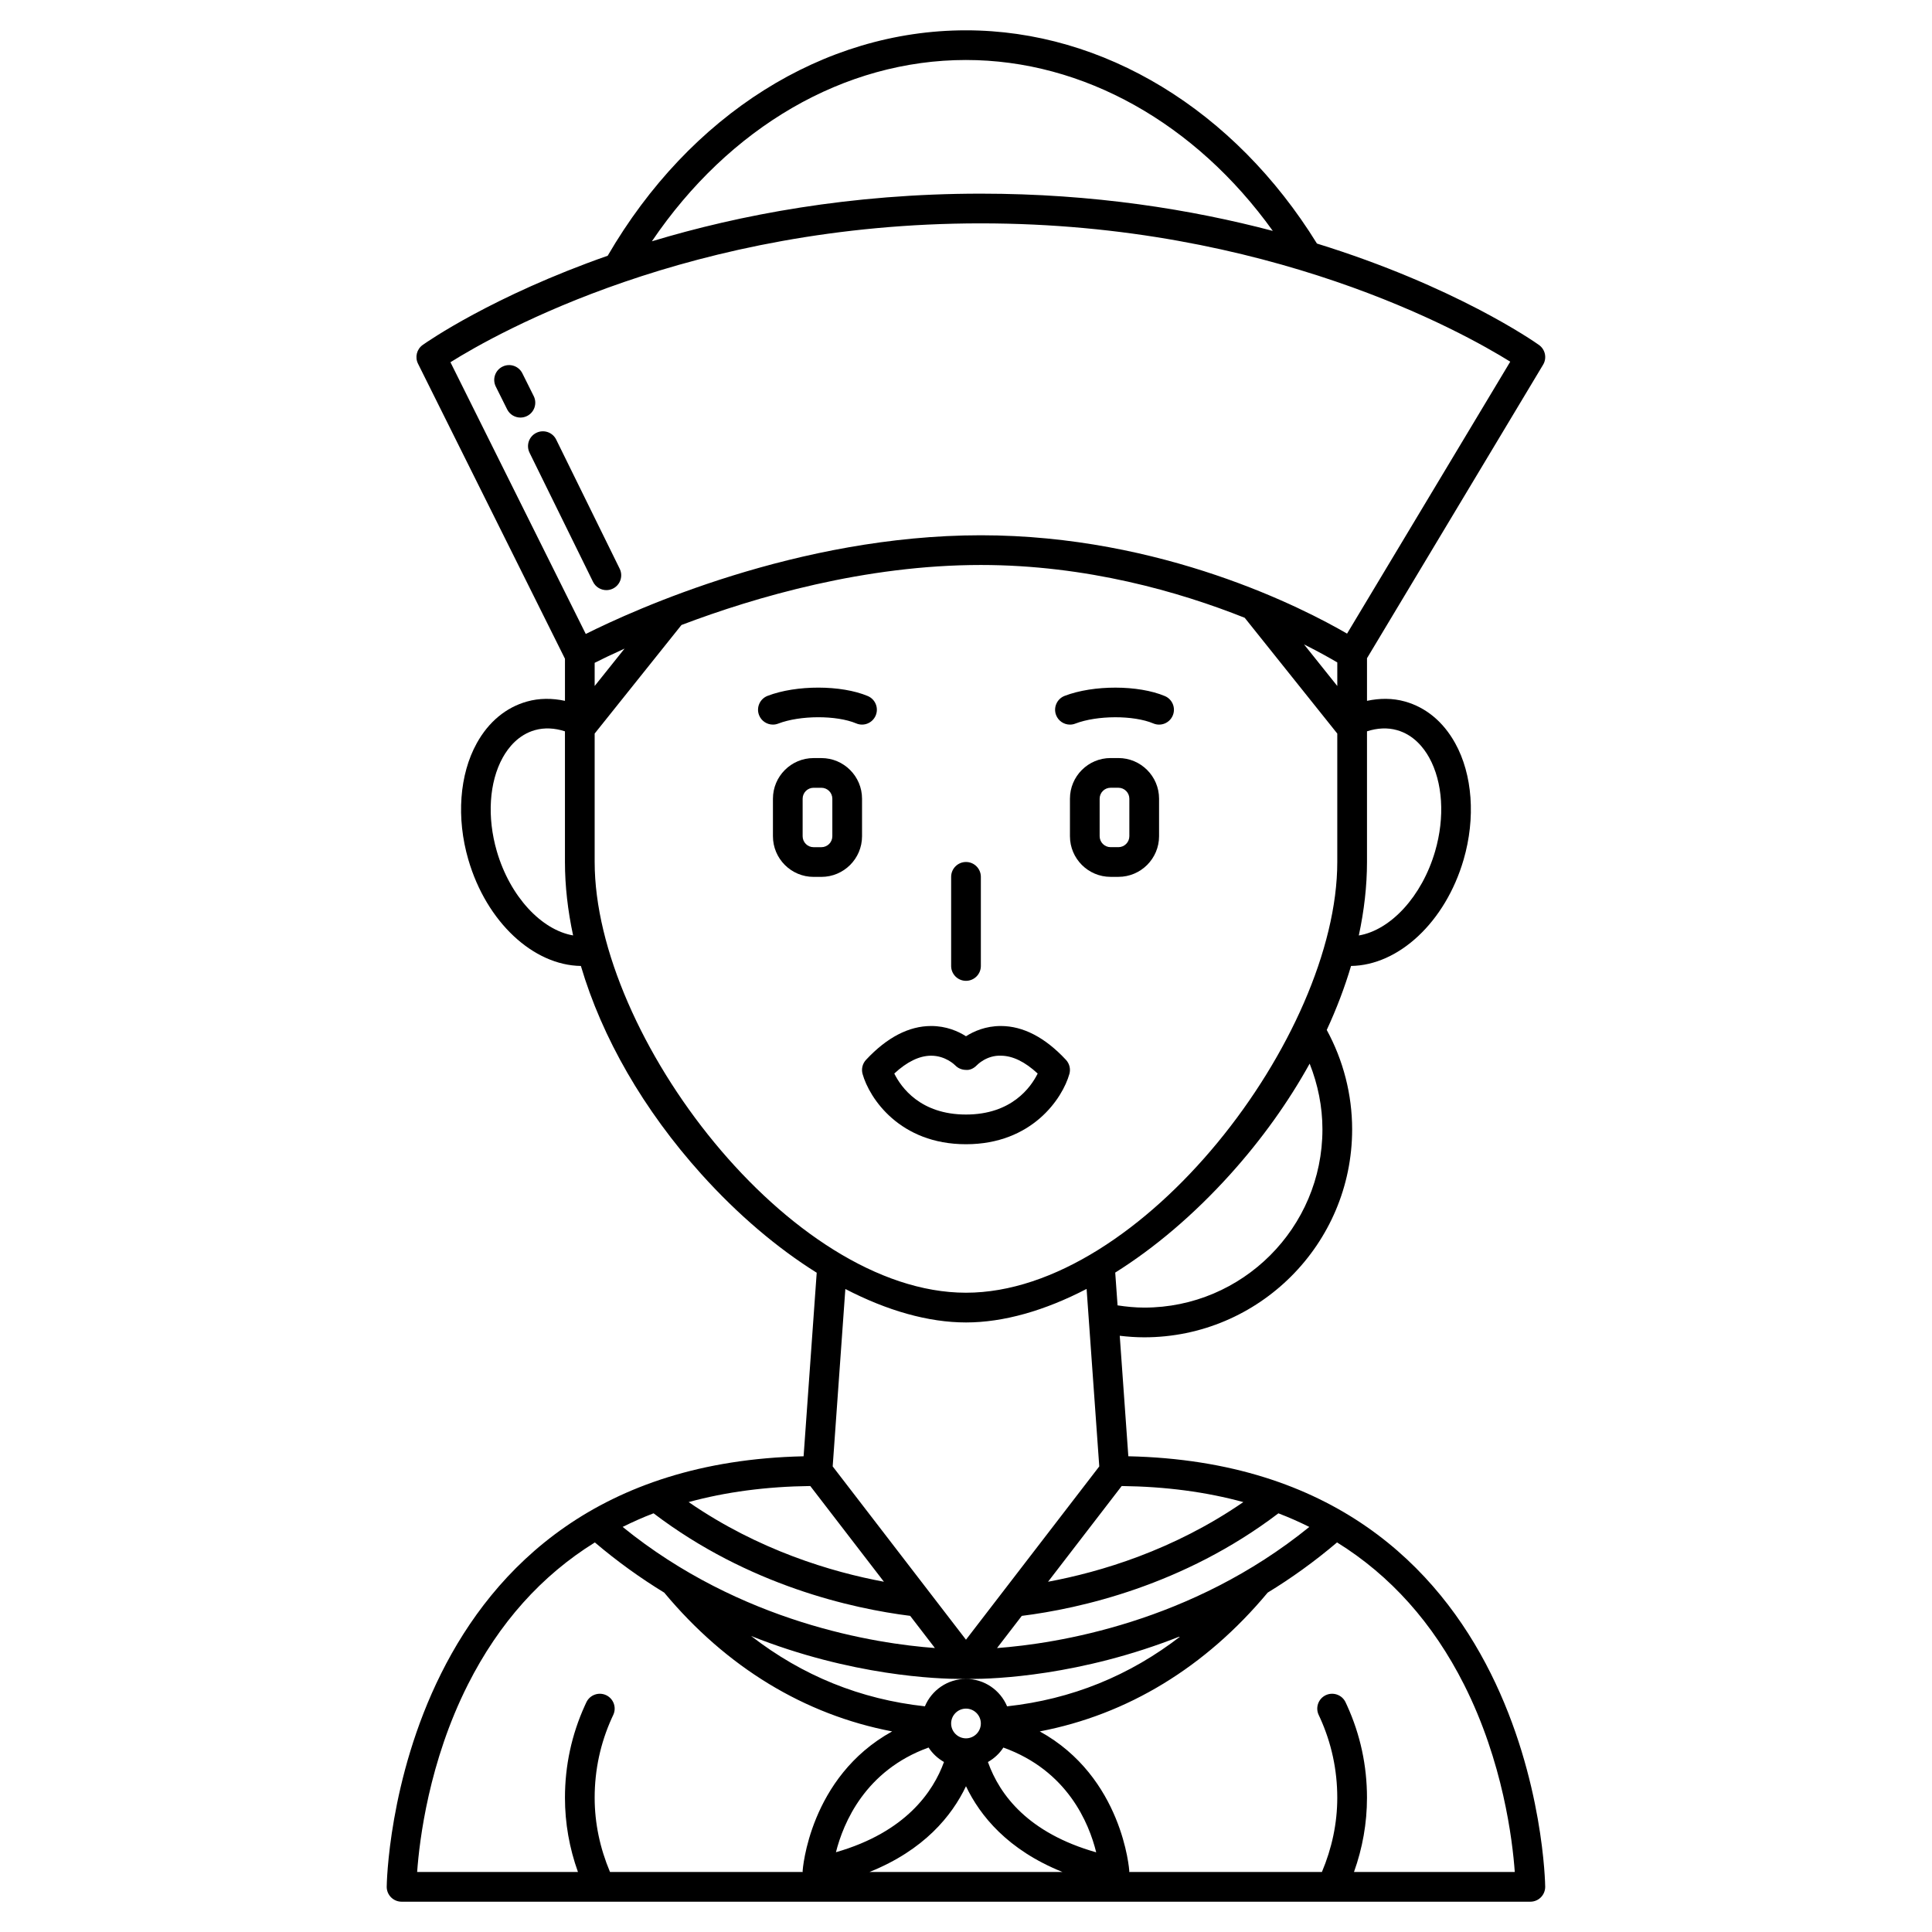 <?xml version="1.0" encoding="UTF-8"?>
<!-- Uploaded to: ICON Repo, www.iconrepo.com, Generator: ICON Repo Mixer Tools -->
<svg fill="#000000" width="800px" height="800px" version="1.1" viewBox="144 144 512 512" xmlns="http://www.w3.org/2000/svg">
 <g>
  <path d="m443.02 529.93-2.277-31.938c2.148 0.254 4.312 0.41 6.484 0.41 30.387 0 55.105-24.719 55.105-55.105 0-9.238-2.34-18.289-6.731-26.348 2.609-5.637 4.769-11.309 6.438-16.961 12.602-0.168 25.012-11.617 29.836-28.184 3.207-11.016 2.371-22.559-2.25-30.871-3.137-5.656-7.738-9.465-13.301-11.027-3.246-0.91-6.652-0.902-10.055-0.176v-11.293l46.668-77.785c1.059-1.762 0.578-4.043-1.094-5.234-1.402-0.996-22.34-15.582-58.84-26.875-21.883-35.402-56.523-56.508-93.008-56.508-37.805 0-73.172 22.316-94.949 59.738-30.426 10.668-47.758 22.742-49.031 23.645-1.578 1.121-2.106 3.227-1.238 4.965l38.945 78.191v11.156c-3.414-0.727-6.816-0.73-10.055 0.18-5.566 1.559-10.168 5.371-13.305 11.027-4.617 8.312-5.461 19.852-2.25 30.871 4.82 16.559 17.227 28.004 29.828 28.18 5.59 18.945 16.574 38.133 31.992 55.246 9.637 10.691 20.039 19.504 30.504 26.051l-3.473 48.645c-108.81 2.43-110.48 112.96-110.48 114.09-0.004 1.047 0.41 2.051 1.148 2.789 0.738 0.742 1.742 1.16 2.789 1.16h299.14c1.047 0 2.051-0.418 2.785-1.156 0.738-0.738 1.148-1.746 1.148-2.789 0-1.137-1.664-111.67-110.48-114.1zm-48.855 81.016c-2.848 7.844-10.109 18.594-28.633 23.914 1.957-7.762 7.758-21.691 24.555-27.746 1.023 1.594 2.434 2.887 4.078 3.832zm5.832-6.269c-2.168 0-3.938-1.766-3.938-3.938 0-2.168 1.766-3.938 3.938-3.938 2.168 0 3.938 1.766 3.938 3.938-0.004 2.168-1.77 3.938-3.938 3.938zm0 12.691c3.723 7.832 11.094 16.922 25.578 22.73h-51.156c14.477-5.809 21.848-14.887 25.578-22.73zm5.816-6.414c1.648-0.945 3.062-2.238 4.09-3.832 16.965 6.09 22.695 20.004 24.602 27.766-17.945-5.094-25.562-15.125-28.691-23.934zm-5.816-22.023c-4.898 0-9.109 3.004-10.891 7.262-17.051-1.863-32.457-8.098-46.035-18.629 26.594 10.602 49.539 11.371 55.582 11.371 0.66 0 1.07-0.008 1.309-0.016 0.008 0.004 0.02 0.012 0.035 0.012s0.027-0.008 0.039-0.008c0.238 0.008 0.645 0.016 1.309 0.016 6.043 0 28.988-0.77 55.586-11.371-13.578 10.531-28.984 16.766-46.039 18.629-1.789-4.262-6-7.266-10.895-7.266zm-8.238-8.188c-15.68-1.16-51.41-6.648-82.754-32.094 2.648-1.312 5.367-2.531 8.195-3.606 25.184 19.145 52.676 25.25 68.004 27.176zm16.465 0.012 6.562-8.531c15.328-1.926 42.82-8.031 68.004-27.176 2.824 1.074 5.547 2.289 8.195 3.606-31.293 25.398-67.066 30.93-82.762 32.102zm65.27-38.684c-18.535 12.777-37.91 18.539-51.75 21.109l19.516-25.367c11.664 0.141 22.406 1.57 32.234 4.258zm20.965-98.773c0 26.043-21.188 47.23-47.23 47.23-2.371 0-4.727-0.238-7.062-0.59l-0.621-8.688c10.449-6.547 20.836-15.348 30.465-26.023 8.379-9.293 15.441-19.203 21.062-29.348 2.188 5.523 3.387 11.418 3.387 17.418zm3.938-117.5-8.816-11.027c4.078 2.051 7.074 3.75 8.816 4.781zm15.801 11.691c4.418 1.238 7.086 4.637 8.547 7.269 3.617 6.519 4.207 15.809 1.574 24.848-3.496 11.996-11.816 20.887-20.219 22.305 1.414-6.594 2.168-13.113 2.168-19.465v-34.637c2.731-0.887 5.434-1.023 7.93-0.32zm-114.2-177.59c31.098 0 60.84 16.773 81.309 45.293-21.535-5.672-47.516-9.871-77.375-9.871-34.543 0-63.91 5.609-87.176 12.625 20.504-30.25 50.957-48.047 83.242-48.047zm3.934 43.297c76.16 0 127.62 28.762 140.3 36.652l-43.246 72.07c-11.363-6.602-48.945-26.066-97.059-26.066-48.543 0-92.027 19.816-104.69 26.156l-35.863-72.012c12.234-7.676 63.762-36.801 140.55-36.801zm-102.34 116.46c1.715-0.867 4.41-2.18 7.922-3.769l-7.922 9.91zm-25.926 49.945c-2.633-9.043-2.043-18.328 1.574-24.848 1.461-2.629 4.133-6.031 8.551-7.269 2.496-0.695 5.195-0.562 7.926 0.328v34.633c0 6.344 0.75 12.863 2.16 19.453-8.379-1.434-16.719-10.309-20.211-22.297zm25.926 2.844v-34.043l23.004-28.77c19.656-7.457 48.695-15.906 79.332-15.906 28.004 0 52.605 7.094 69.934 13.996l24.531 30.68v34.043c0 46.105-51.832 114.14-98.398 114.14-46.57 0-98.402-68.035-98.402-114.14zm98.402 122.02c9.98 0 20.914-3.141 31.969-8.887l3.356 47.035-35.324 45.926-35.324-45.926 3.356-47.016c11.043 5.734 21.977 8.867 31.969 8.867zm-41.262 43.344 19.516 25.367c-13.84-2.57-33.215-8.336-51.75-21.109 9.82-2.684 20.562-4.113 32.234-4.258zm-90.75 52.648c8.27-16.383 19.547-28.934 33.664-37.695 6.027 5.121 12.199 9.523 18.383 13.301 16.488 19.789 37.184 32.348 60.402 36.781-21.988 12.133-23.715 36.738-23.73 37.023-0.004 0.078 0.039 0.148 0.039 0.23h-51.082c-2.648-6.301-4.066-12.898-4.066-19.68 0-7.379 1.535-14.496 4.562-21.156l0.363-0.781c0.93-1.969 0.086-4.312-1.879-5.242-1.969-0.922-4.309-0.082-5.242 1.879l-0.41 0.887c-3.496 7.691-5.266 15.906-5.266 24.414 0 6.746 1.172 13.34 3.445 19.68h-42.617c0.605-8.453 3.113-29.191 13.434-49.641zm234.84 49.641c2.269-6.34 3.445-12.934 3.445-19.68 0-8.508-1.77-16.723-5.269-24.414l-0.41-0.887c-0.926-1.965-3.273-2.797-5.242-1.879-1.965 0.93-2.805 3.273-1.879 5.242l0.363 0.781c3.023 6.66 4.562 13.777 4.562 21.156 0 6.781-1.418 13.379-4.07 19.68h-51.082c0-0.078 0.043-0.148 0.039-0.23-0.016-0.285-1.742-24.887-23.73-37.023 23.219-4.438 43.914-16.992 60.398-36.781 6.184-3.773 12.359-8.184 18.387-13.305 14.117 8.766 25.395 21.312 33.664 37.695 10.32 20.449 12.828 41.188 13.434 49.641h-42.609z"/>
  <path d="m372.45 355.67c0-5.941-4.832-10.773-10.773-10.773h-2.07c-5.941 0-10.77 4.832-10.77 10.773v9.941c0 5.941 4.828 10.773 10.766 10.773h2.07c5.945 0 10.777-4.832 10.777-10.773zm-7.871 9.941c0 1.598-1.301 2.902-2.902 2.902h-2.07c-1.602 0-2.898-1.305-2.898-2.902v-9.941c0-1.598 1.297-2.902 2.894-2.902h2.07c1.605 0 2.906 1.305 2.906 2.902z"/>
  <path d="m440.39 344.89h-2.07c-5.945 0-10.773 4.832-10.773 10.773v9.941c0 5.941 4.828 10.773 10.77 10.773h2.07c5.941 0 10.777-4.832 10.777-10.773v-9.941c0-5.941-4.836-10.773-10.773-10.773zm2.898 20.715c0 1.598-1.301 2.902-2.898 2.902h-2.07c-1.602 0-2.902-1.305-2.902-2.902v-9.941c0-1.598 1.301-2.902 2.898-2.902h2.07c1.602 0 2.902 1.305 2.902 2.902z"/>
  <path d="m427.4 428.62c0.371-1.324 0.027-2.742-0.91-3.75-5.551-5.953-11.359-8.969-17.27-8.969h-0.016c-3.996 0.004-7.129 1.395-9.207 2.715-2.082-1.324-5.215-2.711-9.207-2.715h-0.016c-5.906 0-11.723 3.019-17.27 8.969-0.938 1.004-1.281 2.43-0.91 3.75 1.805 6.434 9.863 18.613 27.402 18.613s25.59-12.18 27.402-18.613zm-46.406-0.121c3.348-3.106 6.598-4.691 9.676-4.727h0.098c3.789 0 6.215 2.398 6.367 2.551 0.73 0.77 1.762 1.199 2.824 1.211 1.094 0.121 2.133-0.434 2.887-1.207 0.102-0.105 2.617-2.734 6.473-2.555 3.078 0.035 6.324 1.621 9.676 4.727-1.805 3.644-6.906 10.863-18.996 10.863-12.109 0-17.207-7.234-19.004-10.863z"/>
  <path d="m350.24 335.76c5.793-2.227 15.457-2.246 20.672-0.047 2.004 0.852 4.309-0.094 5.156-2.098 0.848-2.004-0.094-4.312-2.098-5.156-7.019-2.957-18.93-2.981-26.559-0.047-2.027 0.781-3.039 3.059-2.262 5.086 0.602 1.562 2.094 2.527 3.676 2.527 0.473 0 0.949-0.082 1.414-0.266z"/>
  <path d="m427.55 336.03c0.473 0 0.949-0.082 1.414-0.266 5.793-2.227 15.457-2.246 20.672-0.047 2.008 0.852 4.312-0.094 5.156-2.098 0.848-2.004-0.094-4.312-2.098-5.156-7.019-2.957-18.93-2.981-26.559-0.047-2.027 0.781-3.039 3.059-2.262 5.086 0.602 1.566 2.094 2.527 3.676 2.527z"/>
  <path d="m285.44 248.97-3.008-6.035c-0.969-1.945-3.328-2.742-5.277-1.766-1.949 0.969-2.734 3.332-1.766 5.277l3.008 6.035c0.688 1.383 2.078 2.18 3.527 2.18 0.586 0 1.188-0.133 1.75-0.414 1.941-0.965 2.734-3.328 1.766-5.277z"/>
  <path d="m304.7 300.39c0.582 0 1.172-0.129 1.73-0.406 1.953-0.961 2.754-3.316 1.793-5.269l-16.824-34.215c-0.957-1.953-3.316-2.758-5.269-1.793-1.953 0.961-2.754 3.316-1.793 5.269l16.824 34.215c0.688 1.391 2.082 2.199 3.539 2.199z"/>
  <path d="m400 403.93c2.172 0 3.938-1.762 3.938-3.938v-23.617c0-2.172-1.762-3.938-3.938-3.938-2.172 0-3.938 1.762-3.938 3.938v23.617c0 2.176 1.758 3.938 3.938 3.938z"/>
 </g>
</svg>